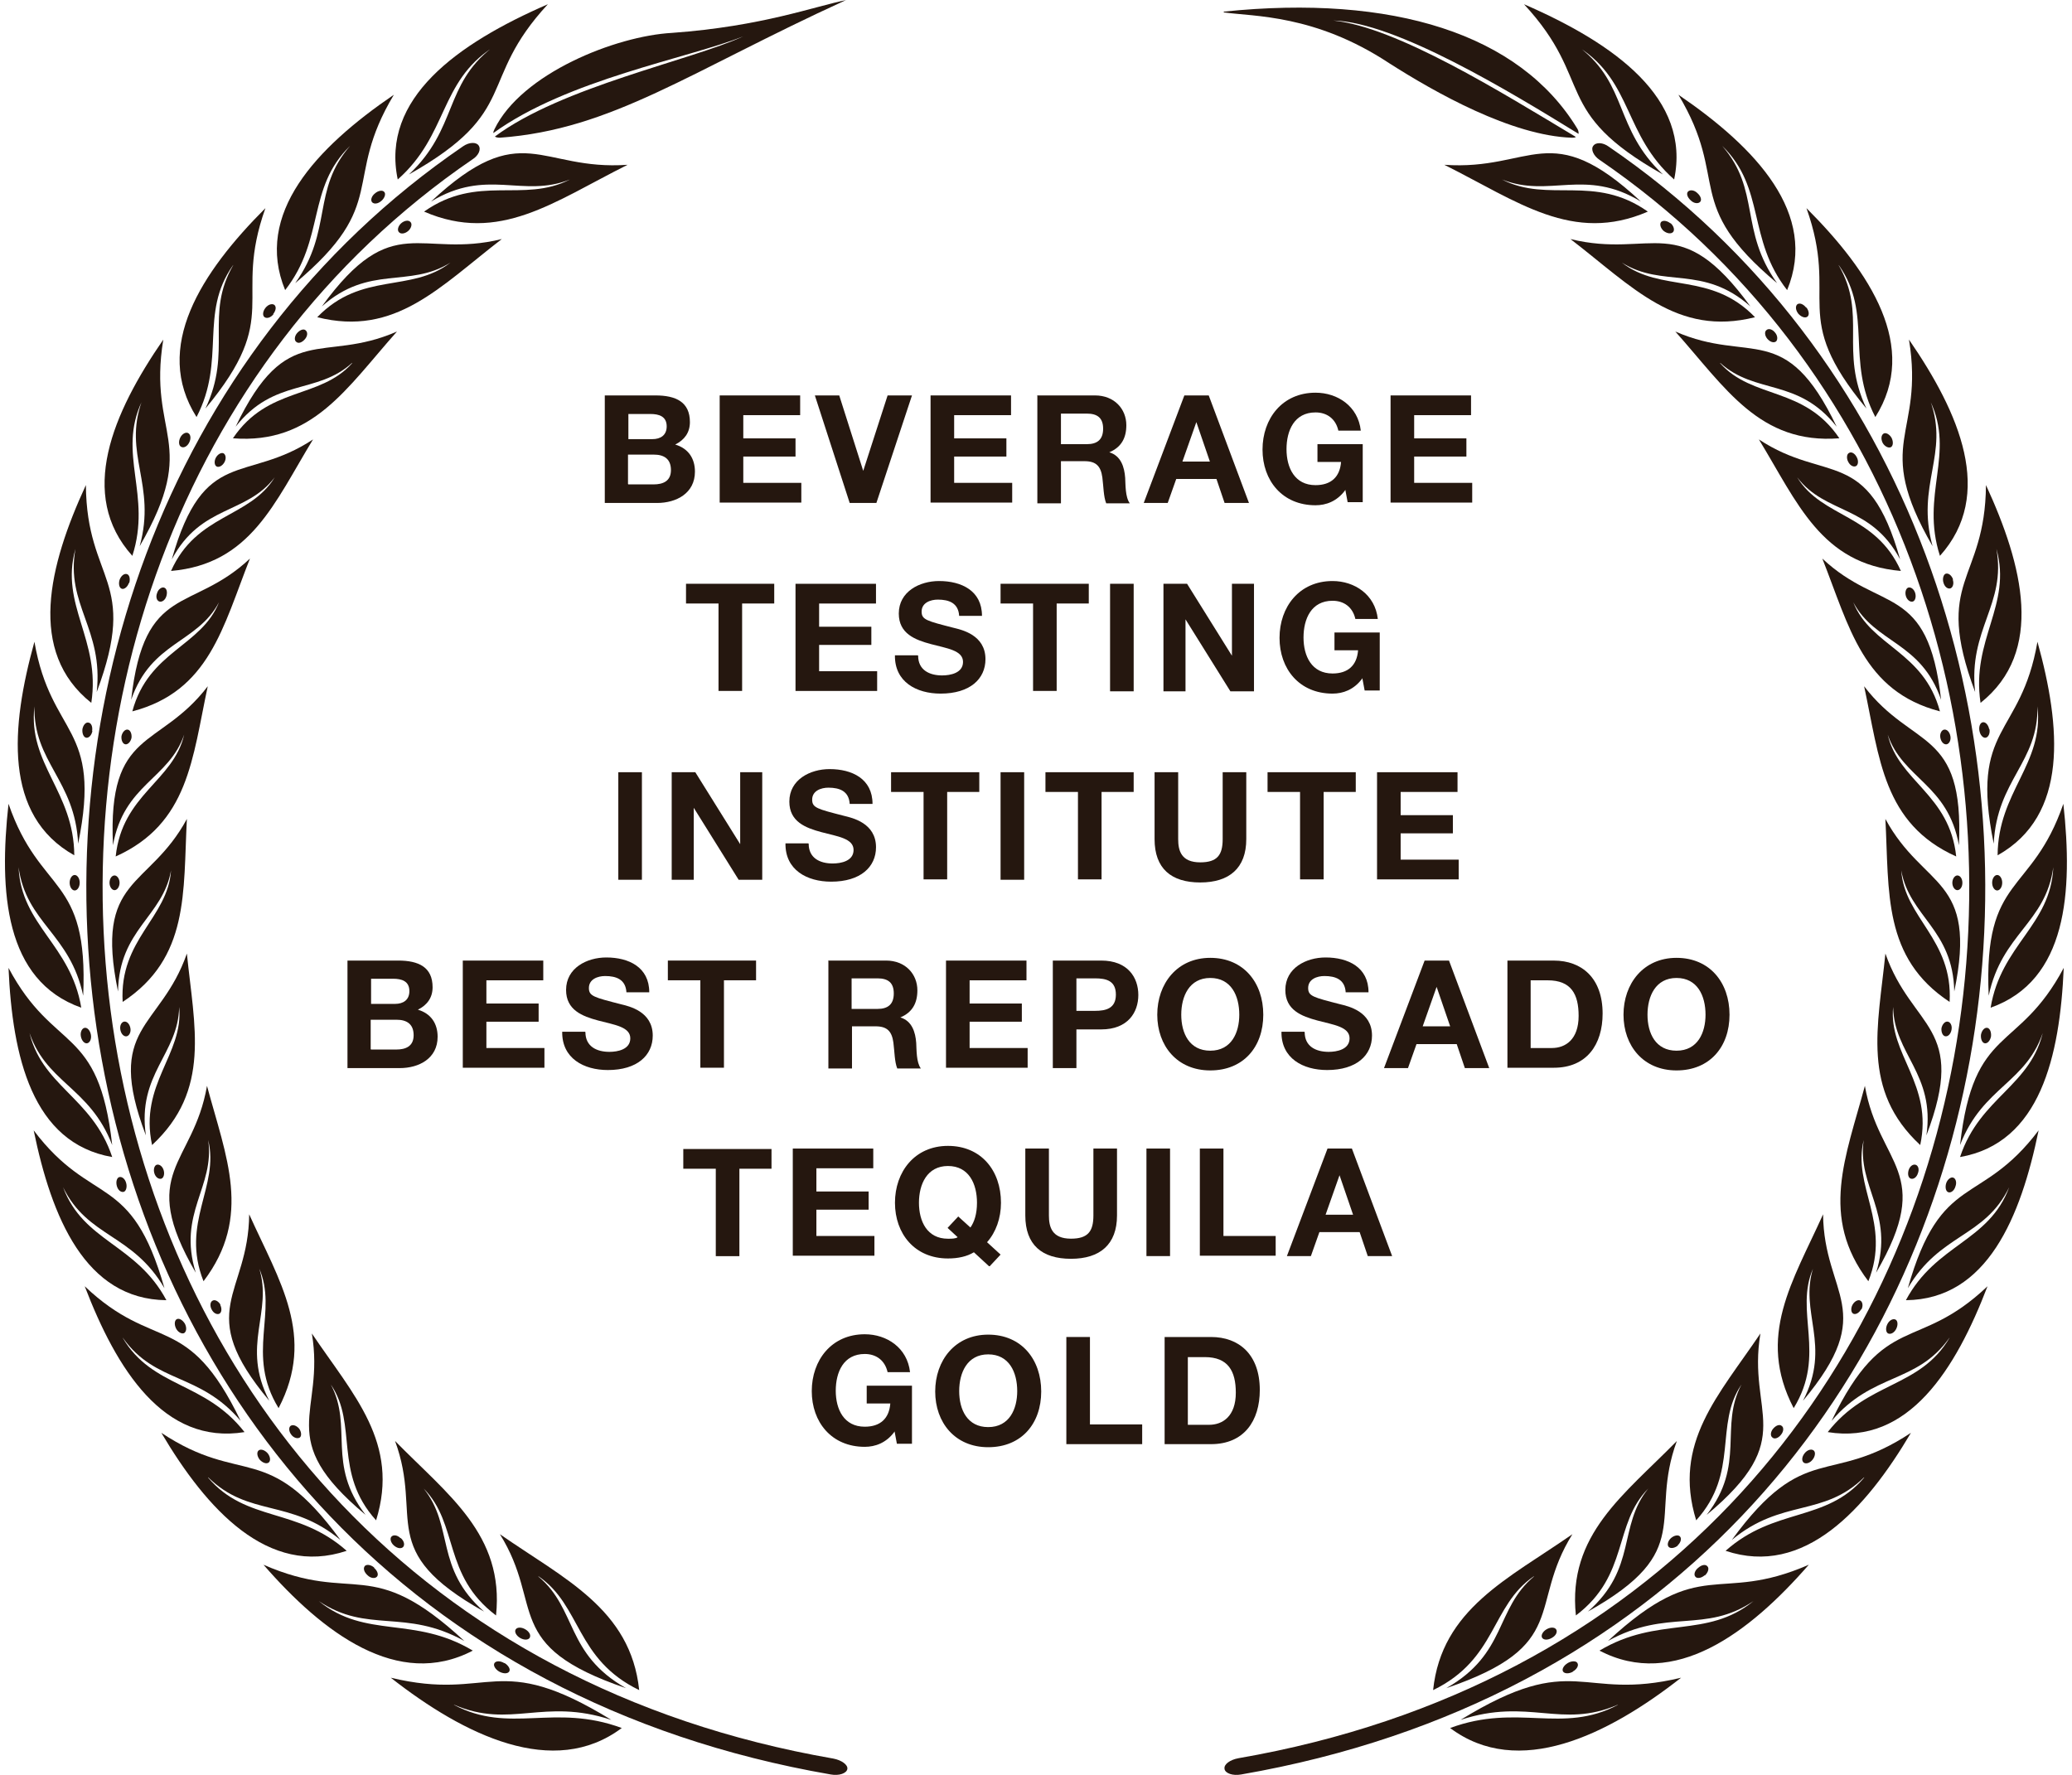 <svg xmlns="http://www.w3.org/2000/svg" fill="none" viewBox="0 0 370 317" height="317" width="370">
<path fill="#25170F" d="M151.31 315.952C151.172 316.712 149.86 317.195 148.34 316.919C-3.314 290.665 -25.215 99.837 82.704 26.118C83.809 25.358 85.053 25.358 85.467 25.98C85.951 26.671 85.467 27.776 84.362 28.467C-21.553 100.874 -0.066 288.246 148.823 314.086C150.274 314.363 151.449 315.192 151.31 315.952Z"></path>
<path fill="#25170F" d="M87.885 8.494C79.248 15.196 81.735 22.934 73.03 31.156C93.135 19.825 85.052 14.574 97.834 0.756C81.597 7.803 67.987 17.614 71.026 32.054C80.008 24.108 78.419 14.712 87.954 8.494H87.885Z"></path>
<path fill="#25170F" d="M62.526 26.042C55.617 33.987 59.486 41.103 52.715 50.569C69.78 36.267 61.006 32.467 70.333 16.922C56.446 26.387 45.322 38.202 50.919 51.812C58.104 42.623 54.719 33.642 62.526 26.042Z"></path>
<path fill="#25170F" d="M41.66 47.332C36.478 56.245 41.591 62.601 36.685 72.965C50.642 56.176 41.453 53.827 47.395 37.176C35.925 48.645 27.22 62.048 35.096 74.484C40.416 64.259 35.511 56.037 41.591 47.401L41.66 47.332Z"></path>
<path fill="#25170F" d="M25.359 71.571C21.905 81.105 27.985 86.563 24.945 97.549C35.792 78.756 26.327 77.996 29.159 60.654C20.108 73.781 13.821 88.359 23.632 99.276C27.156 88.359 20.868 81.105 25.359 71.64V71.571Z"></path>
<path fill="#25170F" d="M13.472 98.033C11.675 107.982 18.515 112.334 17.272 123.596C24.872 103.284 15.475 104.113 15.337 86.633C8.705 101.004 4.835 116.411 16.304 125.531C18.032 114.2 10.639 108.12 13.472 98.033Z"></path>
<path fill="#25170F" d="M6.147 126.088C5.94 136.175 13.402 139.284 13.954 150.684C18.307 129.404 9.118 131.823 6.147 114.619C1.933 129.819 0.551 145.641 13.264 152.757C13.194 141.357 4.973 136.521 6.147 126.157V126.088Z"></path>
<path fill="#25170F" d="M3.317 154.893C4.699 164.911 12.506 166.708 14.855 177.831C15.822 156.137 7.186 160.006 1.521 143.562C-0.206 159.246 0.83 175.137 14.51 179.973C12.644 168.711 3.801 165.326 3.317 154.893Z"></path>
<path fill="#25170F" d="M5.044 183.78C7.946 193.452 15.96 193.936 20.037 204.507C17.619 182.881 9.673 188.201 1.521 172.863C2.212 188.685 5.735 204.161 20.037 206.648C16.444 195.801 7.186 194.005 5.113 183.78H5.044Z"></path>
<path fill="#25170F" d="M11.265 212.041C15.687 221.092 23.632 220.263 29.366 230.074C23.425 209.139 16.446 215.703 6.014 201.885C9.192 217.361 15.203 232.077 29.712 232.215C24.323 222.128 14.927 221.852 11.265 212.041Z"></path>
<path fill="#25170F" d="M21.97 238.985C27.843 247.206 35.581 245.065 42.974 253.77C33.439 234.01 27.705 241.679 15.13 229.727C20.796 244.512 29.225 258.123 43.665 255.774C36.548 246.654 27.221 247.966 21.901 238.916L21.97 238.985Z"></path>
<path fill="#25170F" d="M37.172 263.85C44.496 271.035 51.819 267.581 60.801 275.042C47.674 257.079 43.39 265.577 28.812 255.904C36.896 269.584 47.881 281.675 61.907 276.977C53.132 269.17 44.012 271.933 37.172 263.919V263.85Z"></path>
<path fill="#25170F" d="M56.931 285.957C65.636 291.83 72.338 287.201 82.909 293.074C66.051 277.459 63.494 286.648 47.051 279.463C57.691 291.692 71.094 301.779 84.429 294.801C73.927 288.514 65.36 292.797 56.931 285.957Z"></path>
<path fill="#25170F" d="M81.113 304.477C91.201 308.83 97.004 303.164 109.164 307.171C88.575 294.528 87.884 303.993 69.782 299.641C82.91 309.935 98.869 317.742 111.029 308.622C98.869 304.131 91.062 309.797 81.044 304.477H81.113Z"></path>
<path fill="#25170F" d="M101.774 32.058C93.276 35.444 86.989 29.916 76.971 35.996C93.276 20.796 96.316 30.538 112.069 29.433C98.942 35.996 89.131 43.596 75.727 37.793C85.331 31.022 93.415 36.342 101.774 32.058Z"></path>
<path fill="#25170F" d="M80.418 46.912C73.025 51.541 65.978 47.188 57.48 54.719C70.192 37.239 74.96 46.29 89.607 42.697C78.552 51.195 70.607 60.177 56.651 56.654C64.596 48.432 73.371 52.37 80.418 46.912Z"></path>
<path fill="#25170F" d="M62.873 64.807C56.586 70.542 48.986 67.433 42.077 76.207C51.266 57 57.484 65.084 70.887 59.211C61.905 69.298 55.825 79.385 41.593 78.28C47.88 68.953 57.069 71.371 62.873 64.876V64.807Z"></path>
<path fill="#25170F" d="M49.057 85.253C43.945 91.955 35.93 90.09 30.679 99.9C36.414 79.588 43.876 86.428 55.897 78.482C48.988 89.813 44.774 100.729 30.541 101.973C35.101 91.748 44.566 92.577 49.057 85.253Z"></path>
<path fill="#25170F" d="M39.107 107.567C35.169 114.96 27.016 114.545 23.423 124.978C25.772 104.043 34.201 109.571 44.634 99.76C39.798 111.989 37.379 123.458 23.631 127.05C26.532 116.272 35.929 115.512 39.107 107.567Z"></path>
<path fill="#25170F" d="M32.886 131.203C30.192 139.148 22.108 140.046 20.173 150.963C19.206 129.959 28.395 133.966 37.1 122.566C34.337 135.417 33.715 147.093 20.657 152.966C21.832 141.843 30.951 139.563 32.886 131.203Z"></path>
<path fill="#25170F" d="M30.541 155.453C29.09 163.744 21.282 165.954 21.075 177.078C16.792 156.489 26.533 158.907 33.373 146.264C32.682 159.391 33.857 171.067 21.904 178.943C21.282 167.751 29.988 163.951 30.541 155.453Z"></path>
<path fill="#25170F" d="M31.991 179.841C31.853 188.27 24.46 191.794 26.05 202.779C18.588 183.157 28.606 183.917 33.373 170.307C34.686 183.365 37.726 194.696 27.155 204.506C24.806 193.59 32.82 188.339 31.991 179.841Z"></path>
<path fill="#25170F" d="M37.172 203.61C38.416 211.97 31.645 216.668 34.962 227.308C24.391 209.137 34.478 208.239 36.965 193.938C40.351 206.581 45.118 217.29 36.343 228.828C32.198 218.395 39.245 211.901 37.172 203.61Z"></path>
<path fill="#25170F" d="M46.225 226.344C48.851 234.359 42.909 240.231 48.091 250.18C34.48 233.944 44.36 231.388 44.498 216.879C49.887 228.832 56.451 238.642 49.749 251.493C43.807 241.821 49.749 234.29 46.225 226.413V226.344Z"></path>
<path fill="#25170F" d="M59.076 247.28C63.083 254.811 58.247 261.513 65.294 270.563C48.712 256.745 58.109 252.6 55.691 238.16C63.083 249.146 71.443 257.713 67.16 271.531C59.422 262.964 63.981 254.465 59.076 247.28Z"></path>
<path fill="#25170F" d="M75.657 265.857C81.115 272.628 77.592 280.09 86.436 287.828C66.952 276.912 75.657 271.247 70.545 257.359C79.941 266.963 90.097 274.079 88.577 288.519C79.043 281.334 81.945 272.214 75.657 265.857Z"></path>
<path fill="#25170F" d="M96.108 281.541C103.086 287.344 100.945 295.359 111.792 301.508C89.475 293.908 97.283 286.861 89.268 274.01C100.668 281.955 112.621 287.344 114.141 301.853C102.741 296.326 103.846 286.791 96.177 281.541H96.108Z"></path>
<path fill="#25170F" d="M68.124 35.863C67.502 36.416 66.811 36.484 66.466 36.139C66.121 35.794 66.328 35.034 66.95 34.55C67.572 33.997 68.331 33.928 68.608 34.274C68.953 34.619 68.677 35.379 68.124 35.863Z"></path>
<path fill="#25170F" d="M72.891 41.251C72.339 41.734 71.579 41.872 71.233 41.458C70.888 41.112 71.095 40.352 71.648 39.869C72.2 39.385 72.96 39.247 73.306 39.661C73.651 40.007 73.444 40.767 72.891 41.251Z"></path>
<path fill="#25170F" d="M48.845 56.104C48.361 56.726 47.671 56.934 47.256 56.657C46.842 56.381 46.911 55.621 47.394 54.999C47.878 54.377 48.569 54.17 48.983 54.446C49.398 54.792 49.26 55.483 48.776 56.104H48.845Z"></path>
<path fill="#25170F" d="M54.442 60.589C53.959 61.142 53.337 61.418 52.922 61.073C52.508 60.796 52.577 60.036 53.06 59.484C53.544 58.931 54.235 58.655 54.58 59C54.995 59.346 54.926 60.036 54.442 60.589Z"></path>
<path fill="#25170F" d="M33.787 79.035C33.441 79.726 32.82 80.071 32.336 79.795C31.922 79.588 31.852 78.828 32.198 78.137C32.543 77.446 33.234 77.1 33.649 77.377C34.063 77.653 34.132 78.344 33.787 79.035Z"></path>
<path fill="#25170F" d="M40.074 82.561C39.728 83.183 39.107 83.529 38.692 83.321C38.278 83.114 38.208 82.354 38.554 81.732C38.899 81.111 39.521 80.765 39.936 80.972C40.35 81.249 40.419 81.94 40.074 82.561Z"></path>
<path fill="#25170F" d="M23.008 104.121C22.801 104.812 22.179 105.296 21.764 105.158C21.28 105.019 21.142 104.259 21.35 103.569C21.626 102.809 22.179 102.394 22.662 102.532C23.146 102.67 23.284 103.43 23.077 104.121H23.008Z"></path>
<path fill="#25170F" d="M29.713 106.466C29.506 107.157 28.953 107.572 28.469 107.434C27.985 107.295 27.778 106.605 28.055 105.914C28.262 105.223 28.884 104.808 29.298 104.946C29.782 105.085 29.92 105.775 29.713 106.466Z"></path>
<path fill="#25170F" d="M16.512 130.515C16.374 131.275 15.89 131.828 15.406 131.759C14.923 131.69 14.646 130.999 14.716 130.239C14.854 129.479 15.337 128.926 15.821 129.064C16.305 129.133 16.581 129.824 16.443 130.584L16.512 130.515Z"></path>
<path fill="#25170F" d="M23.488 131.758C23.35 132.448 22.867 133.001 22.383 132.932C21.899 132.863 21.623 132.172 21.692 131.481C21.83 130.79 22.314 130.238 22.798 130.307C23.281 130.376 23.558 131.067 23.488 131.758Z"></path>
<path fill="#25170F" d="M14.235 157.655C14.235 158.415 13.82 159.037 13.337 159.037C12.853 159.037 12.438 158.415 12.438 157.655C12.438 156.895 12.853 156.273 13.337 156.273C13.82 156.273 14.235 156.895 14.235 157.655Z"></path>
<path fill="#25170F" d="M21.353 157.67C21.353 158.361 20.938 158.983 20.454 158.983C19.971 158.983 19.556 158.361 19.556 157.67C19.556 156.91 19.971 156.357 20.454 156.357C20.938 156.357 21.353 156.979 21.353 157.67Z"></path>
<path fill="#25170F" d="M16.235 184.812C16.373 185.572 16.028 186.263 15.544 186.332C15.061 186.401 14.577 185.848 14.439 185.088C14.301 184.328 14.646 183.637 15.13 183.568C15.613 183.499 16.097 184.052 16.235 184.812Z"></path>
<path fill="#25170F" d="M23.286 183.634C23.424 184.325 23.079 185.016 22.595 185.085C22.111 185.154 21.628 184.671 21.49 183.911C21.352 183.151 21.697 182.529 22.18 182.46C22.664 182.391 23.148 182.874 23.286 183.634Z"></path>
<path fill="#25170F" d="M22.523 211.272C22.73 211.963 22.523 212.723 22.109 212.861C21.625 212.999 21.072 212.584 20.865 211.824C20.658 211.064 20.865 210.373 21.28 210.235C21.763 210.097 22.316 210.512 22.523 211.272Z"></path>
<path fill="#25170F" d="M29.223 208.994C29.43 209.685 29.223 210.376 28.808 210.514C28.325 210.652 27.772 210.237 27.565 209.546C27.358 208.856 27.565 208.165 27.98 208.026C28.463 207.888 29.016 208.303 29.223 208.994Z"></path>
<path fill="#25170F" d="M33.025 236.43C33.37 237.121 33.301 237.812 32.887 238.088C32.472 238.295 31.781 237.95 31.436 237.259C31.09 236.568 31.159 235.808 31.574 235.601C31.988 235.393 32.61 235.739 33.025 236.43Z"></path>
<path fill="#25170F" d="M39.314 233.039C39.659 233.661 39.59 234.421 39.175 234.628C38.761 234.835 38.139 234.559 37.794 233.868C37.448 233.246 37.517 232.486 38.001 232.279C38.416 232.072 39.037 232.417 39.383 233.039H39.314Z"></path>
<path fill="#25170F" d="M47.813 259.573C48.297 260.195 48.366 260.955 47.952 261.231C47.537 261.508 46.846 261.231 46.362 260.679C45.879 260.057 45.81 259.297 46.224 259.021C46.639 258.744 47.33 259.021 47.813 259.573Z"></path>
<path fill="#25170F" d="M53.409 255.145C53.824 255.697 53.893 256.457 53.548 256.734C53.133 257.01 52.442 256.803 52.028 256.25C51.544 255.628 51.544 254.937 51.889 254.661C52.304 254.385 52.926 254.592 53.409 255.145Z"></path>
<path fill="#25170F" d="M66.81 280.03C67.432 280.582 67.639 281.273 67.293 281.619C66.948 281.964 66.188 281.895 65.635 281.342C65.013 280.79 64.806 280.099 65.152 279.684C65.497 279.339 66.257 279.477 66.81 279.96V280.03Z"></path>
<path fill="#25170F" d="M71.575 274.704C72.128 275.188 72.335 275.879 71.99 276.293C71.644 276.639 70.953 276.57 70.332 276.017C69.779 275.533 69.572 274.773 69.917 274.428C70.262 274.083 70.953 274.152 71.506 274.704H71.575Z"></path>
<path fill="#25170F" d="M90.098 297.022C90.788 297.436 91.203 298.127 90.927 298.542C90.65 298.956 89.89 298.956 89.13 298.542C88.439 298.127 88.025 297.436 88.301 297.022C88.578 296.607 89.338 296.607 90.028 297.022H90.098Z"></path>
<path fill="#25170F" d="M93.821 291.004C94.512 291.419 94.857 292.041 94.581 292.524C94.305 292.939 93.544 292.939 92.854 292.524C92.163 292.11 91.817 291.419 92.094 291.004C92.37 290.59 93.13 290.59 93.821 291.004Z"></path>
<path fill="#25170F" d="M151.173 0C145.507 1.105 136.18 4.698 120.013 5.873C109.926 6.425 93.137 13.127 88.301 23.076C88.162 23.352 88.093 23.56 88.093 23.767C101.359 14.164 122.846 10.433 132.726 6.494C123.468 10.778 100.322 15.476 88.37 24.389C88.577 24.527 88.853 24.596 89.268 24.596C109.304 23.145 123.122 12.782 151.104 0H151.173Z"></path>
<path fill="#25170F" d="M218.667 315.884C218.529 315.124 219.635 314.295 221.155 314.018C370.044 288.248 391.531 100.944 285.616 28.537C284.58 27.846 284.027 26.672 284.51 26.05C284.994 25.359 286.238 25.428 287.274 26.188C395.124 99.907 373.222 290.666 221.638 316.92C220.118 317.196 218.806 316.713 218.667 315.953V315.884Z"></path>
<path fill="#25170F" d="M268.211 32.058C276.709 35.444 282.997 29.916 293.015 35.996C276.71 20.796 273.67 30.538 257.917 29.433C271.044 35.996 280.855 43.596 294.258 37.793C284.655 31.022 276.571 36.342 268.211 32.058Z"></path>
<path fill="#25170F" d="M289.629 46.912C297.022 51.541 304.069 47.188 312.567 54.719C299.855 37.239 295.088 46.29 280.44 42.697C291.495 51.195 299.44 60.177 313.397 56.654C305.451 48.432 296.677 52.37 289.629 46.912Z"></path>
<path fill="#25170F" d="M307.178 64.807C313.466 70.542 321.066 67.433 327.975 76.207C318.786 57 312.568 65.084 299.164 59.211C308.146 69.298 314.226 79.385 328.458 78.28C322.171 68.953 312.982 71.371 307.178 64.876V64.807Z"></path>
<path fill="#25170F" d="M320.928 85.253C326.041 91.955 334.055 90.09 339.306 99.9C333.572 79.588 326.11 86.428 314.088 78.482C320.997 89.813 325.212 100.729 339.444 101.973C334.884 91.748 325.419 92.577 320.928 85.253Z"></path>
<path fill="#25170F" d="M330.942 107.567C334.88 114.96 343.033 114.545 346.625 124.978C344.276 104.043 335.847 109.571 325.415 99.76C330.251 111.989 332.669 123.458 346.418 127.05C343.516 116.272 334.12 115.512 330.942 107.567Z"></path>
<path fill="#25170F" d="M337.093 131.203C339.788 139.148 347.871 140.046 349.806 150.963C350.773 129.959 341.584 133.966 332.879 122.566C335.642 135.417 336.264 147.093 349.322 152.966C348.148 141.843 339.028 139.563 337.093 131.203Z"></path>
<path fill="#25170F" d="M339.509 155.453C340.96 163.744 348.767 165.954 348.975 177.078C353.258 156.489 343.516 158.907 336.677 146.264C337.367 159.391 336.193 171.067 348.146 178.943C348.767 167.751 340.062 163.951 339.509 155.453Z"></path>
<path fill="#25170F" d="M338.061 179.841C338.199 188.27 345.591 191.794 344.002 202.779C351.464 183.157 341.446 183.917 336.679 170.307C335.366 183.365 332.326 194.696 342.897 204.506C345.246 193.59 337.232 188.339 338.061 179.841Z"></path>
<path fill="#25170F" d="M332.807 203.61C331.564 211.97 338.334 216.668 335.018 227.308C345.589 209.137 335.502 208.239 333.014 193.938C329.629 206.581 324.862 217.29 333.636 228.828C337.782 218.395 330.734 211.901 332.807 203.61Z"></path>
<path fill="#25170F" d="M323.824 226.344C321.199 234.359 327.14 240.231 321.959 250.18C335.569 233.944 325.689 231.388 325.551 216.879C320.162 228.832 313.599 238.642 320.3 251.493C326.242 241.821 320.3 234.29 323.824 226.413V226.344Z"></path>
<path fill="#25170F" d="M310.975 247.28C306.968 254.811 311.804 261.513 304.757 270.563C321.338 256.745 311.942 252.6 314.36 238.16C306.968 249.146 298.608 257.713 302.891 271.531C310.629 262.964 306.07 254.465 310.975 247.28Z"></path>
<path fill="#25170F" d="M294.329 265.857C288.871 272.628 292.394 280.09 283.551 287.828C303.034 276.912 294.329 271.247 299.441 257.359C290.045 266.963 279.889 274.079 281.409 288.519C290.943 281.334 288.042 272.214 294.329 265.857Z"></path>
<path fill="#25170F" d="M273.946 281.541C266.968 287.344 269.109 295.359 258.262 301.508C280.578 293.908 272.771 286.861 280.786 274.01C269.386 281.955 257.433 287.344 255.913 301.853C267.313 296.326 266.208 286.791 273.877 281.541H273.946Z"></path>
<path fill="#25170F" d="M282.095 8.494C290.731 15.196 288.244 22.934 296.949 31.156C276.844 19.825 284.927 14.574 272.146 0.756C288.382 7.803 301.993 17.614 298.953 32.054C289.971 24.108 291.56 14.712 282.026 8.494H282.095Z"></path>
<path fill="#25170F" d="M307.523 26.042C314.432 33.987 310.563 41.103 317.334 50.569C300.269 36.267 309.043 32.467 299.716 16.922C313.603 26.387 324.727 38.202 319.131 51.812C311.945 42.623 315.331 33.642 307.523 26.042Z"></path>
<path fill="#25170F" d="M328.316 47.332C333.498 56.245 328.385 62.601 333.291 72.965C319.335 56.176 328.524 53.827 322.582 37.176C334.051 48.645 342.756 62.048 334.88 74.484C329.56 64.259 334.465 56.037 328.385 47.401L328.316 47.332Z"></path>
<path fill="#25170F" d="M344.689 71.571C348.144 81.105 342.064 86.563 345.104 97.549C334.257 78.756 343.722 77.996 340.889 60.654C349.94 73.781 356.228 88.359 346.417 99.276C342.893 88.359 349.18 81.105 344.689 71.64V71.571Z"></path>
<path fill="#25170F" d="M356.502 98.033C358.298 107.982 351.458 112.334 352.702 123.596C345.102 103.284 354.498 104.113 354.637 86.633C361.269 101.004 365.138 116.411 353.669 125.531C351.942 114.2 359.335 108.12 356.502 98.033Z"></path>
<path fill="#25170F" d="M363.831 126.088C364.039 136.175 356.577 139.284 356.024 150.684C351.671 129.404 360.86 131.823 363.831 114.619C368.046 129.819 369.428 145.641 356.715 152.757C356.784 141.357 365.006 136.521 363.831 126.157V126.088Z"></path>
<path fill="#25170F" d="M366.662 154.893C365.28 164.911 357.473 166.708 355.124 177.831C354.157 156.137 362.793 160.006 368.458 143.562C370.185 159.246 369.149 175.137 355.469 179.973C357.335 168.711 366.178 165.326 366.662 154.893Z"></path>
<path fill="#25170F" d="M365.002 183.78C362.1 193.452 354.086 193.936 350.009 204.507C352.427 182.881 360.373 188.201 368.525 172.863C367.835 188.685 364.311 204.161 350.009 206.648C353.602 195.801 362.86 194.005 364.933 183.78H365.002Z"></path>
<path fill="#25170F" d="M358.788 212.041C354.366 221.092 346.421 220.263 340.686 230.074C346.628 209.139 353.606 215.703 364.039 201.885C360.86 217.361 354.85 232.077 340.341 232.215C345.73 222.128 355.126 221.852 358.788 212.041Z"></path>
<path fill="#25170F" d="M348.074 238.985C342.202 247.206 334.463 245.065 327.071 253.77C336.605 234.01 342.34 241.679 354.914 229.727C349.249 244.512 340.82 258.123 326.38 255.774C333.496 246.654 342.823 247.966 348.143 238.916L348.074 238.985Z"></path>
<path fill="#25170F" d="M332.877 263.85C325.554 271.035 318.23 267.581 309.248 275.042C322.376 257.079 326.659 265.577 341.237 255.904C333.154 269.584 322.168 281.675 308.143 276.977C316.918 269.17 326.037 271.933 332.877 263.919V263.85Z"></path>
<path fill="#25170F" d="M313.121 285.957C304.416 291.83 297.714 287.201 287.143 293.074C304.001 277.459 306.558 286.648 323.001 279.463C312.361 291.692 298.958 301.779 285.623 294.801C296.125 288.514 304.692 292.797 313.121 285.957Z"></path>
<path fill="#25170F" d="M288.867 304.477C278.78 308.83 272.976 303.164 260.816 307.171C281.405 294.528 282.096 303.993 300.198 299.641C287.07 309.935 271.111 317.742 258.951 308.622C271.111 304.131 278.918 309.797 288.936 304.477H288.867Z"></path>
<path fill="#25170F" d="M298.334 39.868C298.887 40.352 299.094 41.112 298.749 41.458C298.403 41.803 297.712 41.734 297.09 41.25C296.538 40.767 296.33 40.076 296.607 39.661C296.952 39.316 297.643 39.385 298.265 39.868H298.334Z"></path>
<path fill="#25170F" d="M303.099 34.482C303.721 35.034 303.929 35.725 303.583 36.071C303.238 36.416 302.478 36.347 301.925 35.794C301.303 35.242 301.096 34.551 301.441 34.205C301.787 33.86 302.547 33.929 303.099 34.482Z"></path>
<path fill="#25170F" d="M316.986 59.415C317.47 59.968 317.47 60.728 317.124 61.004C316.71 61.281 316.088 61.074 315.604 60.521C315.121 59.968 315.052 59.208 315.466 58.932C315.881 58.586 316.572 58.863 316.986 59.415Z"></path>
<path fill="#25170F" d="M322.58 54.924C323.064 55.546 323.133 56.306 322.719 56.582C322.304 56.858 321.613 56.582 321.129 56.029C320.646 55.407 320.577 54.717 320.922 54.371C321.337 54.026 322.028 54.302 322.511 54.924H322.58Z"></path>
<path fill="#25170F" d="M331.562 81.658C331.908 82.28 331.839 83.04 331.424 83.247C331.01 83.454 330.388 83.178 330.042 82.487C329.697 81.865 329.766 81.105 330.18 80.898C330.595 80.622 331.217 80.967 331.562 81.658Z"></path>
<path fill="#25170F" d="M337.786 78.21C338.132 78.901 338.063 79.661 337.648 79.869C337.234 80.076 336.543 79.731 336.197 79.109C335.852 78.418 335.921 77.727 336.335 77.451C336.75 77.174 337.441 77.589 337.786 78.21Z"></path>
<path fill="#25170F" d="M341.999 105.914C342.206 106.605 341.999 107.295 341.584 107.434C341.1 107.572 340.548 107.157 340.34 106.466C340.133 105.775 340.34 105.085 340.755 104.946C341.239 104.808 341.791 105.223 341.999 105.914Z"></path>
<path fill="#25170F" d="M348.7 103.498C348.977 104.258 348.7 104.949 348.286 105.087C347.802 105.225 347.249 104.811 347.042 104.051C346.835 103.36 347.042 102.6 347.457 102.462C347.94 102.324 348.493 102.738 348.769 103.498H348.7Z"></path>
<path fill="#25170F" d="M348.286 131.482C348.425 132.173 348.079 132.864 347.595 132.933C347.112 133.002 346.628 132.518 346.49 131.758C346.352 131.067 346.697 130.376 347.181 130.307C347.665 130.238 348.148 130.722 348.286 131.482Z"></path>
<path fill="#25170F" d="M355.263 130.238C355.401 130.998 355.055 131.689 354.572 131.758C354.088 131.827 353.604 131.274 353.466 130.514C353.328 129.754 353.604 129.063 354.088 128.994C354.572 128.925 355.055 129.478 355.193 130.169L355.263 130.238Z"></path>
<path fill="#25170F" d="M350.428 157.67C350.428 158.43 350.013 158.983 349.53 158.983C349.046 158.983 348.632 158.361 348.632 157.67C348.632 156.979 349.046 156.357 349.53 156.357C350.013 156.357 350.428 156.91 350.428 157.67Z"></path>
<path fill="#25170F" d="M357.539 157.655C357.539 158.415 357.124 159.037 356.641 159.037C356.157 159.037 355.742 158.415 355.742 157.655C355.742 156.895 356.157 156.273 356.641 156.273C357.124 156.273 357.539 156.895 357.539 157.655Z"></path>
<path fill="#25170F" d="M348.489 183.91C348.351 184.67 347.867 185.153 347.383 185.084C346.9 185.015 346.623 184.324 346.692 183.634C346.831 182.943 347.314 182.39 347.798 182.459C348.281 182.528 348.627 183.15 348.489 183.91Z"></path>
<path fill="#25170F" d="M355.54 185.088C355.402 185.848 354.918 186.401 354.434 186.332C353.951 186.263 353.674 185.572 353.743 184.812C353.882 184.052 354.365 183.499 354.849 183.568C355.333 183.637 355.609 184.328 355.54 185.088Z"></path>
<path fill="#25170F" d="M342.483 209.546C342.276 210.237 341.723 210.652 341.239 210.514C340.756 210.376 340.618 209.685 340.825 208.994C341.032 208.303 341.585 207.888 342.069 208.026C342.552 208.165 342.759 208.856 342.483 209.546Z"></path>
<path fill="#25170F" d="M349.183 211.906C348.976 212.666 348.354 213.08 347.939 212.942C347.456 212.804 347.317 212.044 347.525 211.353C347.732 210.662 348.354 210.178 348.768 210.317C349.252 210.455 349.459 211.215 349.183 211.906Z"></path>
<path fill="#25170F" d="M332.326 233.868C331.981 234.49 331.359 234.835 330.944 234.628C330.53 234.421 330.461 233.661 330.806 233.039C331.152 232.417 331.773 232.072 332.188 232.279C332.603 232.486 332.741 233.246 332.395 233.868H332.326Z"></path>
<path fill="#25170F" d="M338.615 237.329C338.27 238.02 337.648 238.366 337.165 238.158C336.75 237.951 336.681 237.191 337.026 236.5C337.372 235.809 337.994 235.464 338.477 235.671C338.892 235.878 338.961 236.638 338.615 237.329Z"></path>
<path fill="#25170F" d="M318.025 256.255C317.542 256.877 316.851 257.084 316.505 256.739C316.091 256.462 316.16 255.702 316.644 255.15C317.127 254.597 317.749 254.321 318.164 254.666C318.578 254.942 318.509 255.702 318.025 256.255Z"></path>
<path fill="#25170F" d="M323.688 260.681C323.205 261.302 322.514 261.51 322.099 261.233C321.685 260.888 321.754 260.197 322.237 259.575C322.721 258.953 323.412 258.746 323.826 259.022C324.241 259.299 324.172 260.059 323.688 260.681Z"></path>
<path fill="#25170F" d="M299.646 276.008C299.093 276.491 298.333 276.629 297.988 276.284C297.643 275.938 297.85 275.178 298.403 274.695C298.955 274.211 299.715 274.073 299.992 274.418C300.337 274.764 300.13 275.524 299.577 276.008H299.646Z"></path>
<path fill="#25170F" d="M304.416 281.336C303.794 281.889 303.034 281.958 302.757 281.612C302.412 281.267 302.619 280.507 303.241 280.023C303.863 279.471 304.554 279.332 304.899 279.747C305.245 280.092 305.037 280.852 304.416 281.405V281.336Z"></path>
<path fill="#25170F" d="M277.12 292.524C276.429 292.939 275.669 292.939 275.393 292.524C275.117 292.11 275.462 291.419 276.153 291.004C276.844 290.59 277.604 290.59 277.88 291.004C278.157 291.419 277.88 292.11 277.12 292.524Z"></path>
<path fill="#25170F" d="M280.919 298.542C280.228 298.956 279.399 298.956 279.122 298.542C278.846 298.127 279.26 297.436 279.951 297.022C280.642 296.607 281.471 296.607 281.679 297.022C281.955 297.436 281.609 298.127 280.849 298.542H280.919Z"></path>
<path fill="#25170F" d="M218.535 2.214C223.924 2.974 234.84 2.56 248.036 11.265C256.258 16.516 269.938 24.254 280.716 24.599C280.992 24.599 281.199 24.599 281.407 24.461C267.934 16.378 249.418 4.84 238.087 3.665C249.211 3.941 269.661 16.378 281.89 23.908C281.89 23.632 281.89 23.356 281.683 23.01C271.389 6.014 248.658 -1.033 218.535 2.076V2.214Z"></path>
<path fill="#25170F" d="M107.998 70.623H117.048C120.71 70.623 123.198 71.798 123.198 75.39C123.198 77.256 122.23 78.568 120.572 79.397C122.921 80.088 124.096 81.885 124.096 84.234C124.096 88.103 120.779 89.83 117.325 89.83H107.998V70.623ZM112.212 78.43H116.496C117.947 78.43 119.052 77.739 119.052 76.15C119.052 74.354 117.67 73.939 116.15 73.939H112.212V78.43ZM112.212 86.514H116.703C118.361 86.514 119.812 85.961 119.812 83.957C119.812 81.954 118.568 81.194 116.772 81.194H112.143V86.445L112.212 86.514Z"></path>
<path fill="#25170F" d="M128.515 70.624H142.886V74.147H132.73V78.293H142.057V81.54H132.73V86.238H143.093V89.762H128.515V70.555V70.624Z"></path>
<path fill="#25170F" d="M156.497 89.83H151.73L145.512 70.623H149.865L154.148 84.096L158.501 70.623H162.854L156.497 89.83Z"></path>
<path fill="#25170F" d="M166.171 70.624H180.542V74.147H170.385V78.293H179.713V81.54H170.385V86.238H180.749V89.762H166.171V70.555V70.624Z"></path>
<path fill="#25170F" d="M185.172 70.623H195.535C198.99 70.623 201.131 73.041 201.131 75.943C201.131 78.223 200.233 79.881 198.091 80.779C200.164 81.401 200.786 83.405 200.924 85.339C200.993 86.514 200.924 88.794 201.753 89.899H197.539C197.055 88.725 197.055 86.859 196.848 85.27C196.571 83.267 195.742 82.368 193.67 82.368H189.455V89.899H185.241V70.692L185.172 70.623ZM189.455 79.328H194.084C195.95 79.328 196.986 78.499 196.986 76.565C196.986 74.63 195.95 73.87 194.084 73.87H189.455V79.259V79.328Z"></path>
<path fill="#25170F" d="M211.492 70.623H215.845L223.03 89.83H218.677L217.226 85.546H210.041L208.521 89.83H204.237L211.492 70.623ZM211.077 82.438H216.052L213.634 75.39L211.146 82.438H211.077Z"></path>
<path fill="#25170F" d="M240.166 87.615C238.715 89.549 236.781 90.24 234.915 90.24C228.974 90.24 225.45 85.818 225.45 80.291C225.45 74.764 228.974 70.135 234.915 70.135C238.854 70.135 242.515 72.553 242.999 76.906H238.992C238.508 74.764 236.919 73.658 234.915 73.658C231.115 73.658 229.734 76.906 229.734 80.222C229.734 83.538 231.185 86.647 234.915 86.647C237.679 86.647 239.268 85.196 239.475 82.502H235.261V79.324H243.344V89.687H240.65L240.235 87.476L240.166 87.615Z"></path>
<path fill="#25170F" d="M248.316 70.624H262.686V74.147H252.53V78.293H261.857V81.54H252.53V86.238H262.894V89.762H248.316V70.555V70.624Z"></path>
<path fill="#25170F" d="M128.238 107.785H122.503V104.262H138.256V107.785H132.521V123.4H128.307V107.785H128.238Z"></path>
<path fill="#25170F" d="M142.056 104.266H156.427V107.79H146.271V111.935H155.598V115.183H146.271V119.881H156.634V123.404H142.056V104.197V104.266Z"></path>
<path fill="#25170F" d="M163.954 117.108C163.954 119.664 165.958 120.631 168.238 120.631C169.689 120.631 171.968 120.217 171.968 118.213C171.968 116.141 169.067 115.795 166.234 115.035C163.401 114.275 160.499 113.17 160.499 109.577C160.499 105.639 164.23 103.773 167.685 103.773C171.692 103.773 175.354 105.501 175.354 109.992H171.278C171.139 107.712 169.481 107.09 167.478 107.09C166.165 107.09 164.576 107.642 164.576 109.232C164.576 110.682 165.474 110.89 170.31 112.133C171.692 112.479 175.976 113.377 175.976 117.73C175.976 121.253 173.212 123.879 167.961 123.879C163.678 123.879 159.74 121.806 159.809 117.039H163.885L163.954 117.108Z"></path>
<path fill="#25170F" d="M184.407 107.785H178.673V104.262H194.425V107.785H188.691V123.4H184.476V107.785H184.407Z"></path>
<path fill="#25170F" d="M198.227 104.262H202.442V123.469H198.227V104.262Z"></path>
<path fill="#25170F" d="M207.76 104.262H211.975L219.989 117.113V104.262H223.927V123.469H219.713L211.698 110.618V123.469H207.76V104.262Z"></path>
<path fill="#25170F" d="M243.204 121.253C241.753 123.188 239.819 123.879 237.953 123.879C232.011 123.879 228.488 119.457 228.488 113.93C228.488 108.402 232.011 103.773 237.953 103.773C241.891 103.773 245.553 106.192 246.037 110.544H242.029C241.546 108.402 239.957 107.297 237.953 107.297C234.153 107.297 232.771 110.544 232.771 113.861C232.771 117.177 234.222 120.286 237.953 120.286C240.717 120.286 242.306 118.835 242.513 116.141H238.299V112.962H246.382V123.326H243.688L243.273 121.115L243.204 121.253Z"></path>
<path fill="#25170F" d="M110.413 137.918H114.627V157.125H110.413V137.918Z"></path>
<path fill="#25170F" d="M119.947 137.918H124.162L132.176 150.769V137.918H136.114V157.125H131.9L123.885 144.274V157.125H119.947V137.918Z"></path>
<path fill="#25170F" d="M144.408 150.696C144.408 153.252 146.412 154.219 148.692 154.219C150.143 154.219 152.423 153.805 152.423 151.801C152.423 149.728 149.521 149.383 146.688 148.623C143.856 147.863 140.954 146.758 140.954 143.165C140.954 139.227 144.685 137.361 148.139 137.361C152.147 137.361 155.808 139.089 155.808 143.579H151.732C151.594 141.299 149.936 140.678 147.932 140.678C146.619 140.678 145.03 141.23 145.03 142.819C145.03 144.27 145.928 144.478 150.765 145.721C152.147 146.067 156.43 146.965 156.43 151.318C156.43 154.841 153.667 157.467 148.416 157.467C144.132 157.467 140.194 155.394 140.263 150.627H144.339L144.408 150.696Z"></path>
<path fill="#25170F" d="M164.854 141.442H159.12V137.918H174.872V141.442H169.138V157.056H164.923V141.442H164.854Z"></path>
<path fill="#25170F" d="M178.673 137.918H182.887V157.125H178.673V137.918Z"></path>
<path fill="#25170F" d="M192.423 141.442H186.688V137.918H202.441V141.442H196.707V157.056H192.492V141.442H192.423Z"></path>
<path fill="#25170F" d="M222.549 149.871C222.549 155.052 219.509 157.609 214.327 157.609C209.145 157.609 206.174 155.121 206.174 149.871V137.918H210.389V149.871C210.389 151.943 210.942 154.016 214.327 154.016C217.367 154.016 218.334 152.703 218.334 149.871V137.918H222.549V149.871Z"></path>
<path fill="#25170F" d="M232.082 141.442H226.348V137.918H242.1V141.442H236.366V157.056H232.152V141.442H232.082Z"></path>
<path fill="#25170F" d="M245.901 137.919H260.272V141.442H250.115V145.588H259.442V148.835H250.115V153.533H260.479V157.057H245.901V137.85V137.919Z"></path>
<path fill="#25170F" d="M62.049 171.557H71.1C74.762 171.557 77.249 172.731 77.249 176.324C77.249 178.189 76.282 179.502 74.624 180.331C76.973 181.022 78.147 182.818 78.147 185.167C78.147 189.036 74.831 190.764 71.376 190.764H62.049V171.557ZM66.264 179.295H70.547C71.998 179.295 73.104 178.604 73.104 177.015C73.104 175.218 71.722 174.804 70.202 174.804H66.264V179.295ZM66.264 187.447H70.755C72.413 187.447 73.864 186.895 73.864 184.891C73.864 182.887 72.62 182.127 70.824 182.127H66.195V187.378L66.264 187.447Z"></path>
<path fill="#25170F" d="M82.641 171.561H97.012V175.085H86.856V179.23H96.183V182.478H86.856V187.176H97.219V190.699H82.641V171.492V171.561Z"></path>
<path fill="#25170F" d="M104.539 184.338C104.539 186.895 106.543 187.862 108.823 187.862C110.274 187.862 112.553 187.447 112.553 185.444C112.553 183.371 109.652 183.026 106.819 182.266C103.986 181.506 101.085 180.4 101.085 176.807C101.085 172.869 104.815 171.004 108.27 171.004C112.277 171.004 115.939 172.731 115.939 177.222H111.863C111.724 174.942 110.066 174.32 108.063 174.32C106.75 174.32 105.161 174.873 105.161 176.462C105.161 177.913 106.059 178.12 110.895 179.364C112.277 179.709 116.561 180.607 116.561 184.96C116.561 188.484 113.797 191.109 108.546 191.109C104.263 191.109 100.325 189.036 100.394 184.269H104.47L104.539 184.338Z"></path>
<path fill="#25170F" d="M124.994 175.08H119.259V171.557H135.012V175.08H129.277V190.695H125.063V175.08H124.994Z"></path>
<path fill="#25170F" d="M147.858 171.557H158.222C161.676 171.557 163.818 173.975 163.818 176.877C163.818 179.157 162.92 180.815 160.778 181.713C162.851 182.335 163.473 184.338 163.611 186.273C163.68 187.447 163.611 189.727 164.44 190.833H160.225C159.742 189.658 159.742 187.793 159.534 186.204C159.258 184.2 158.429 183.302 156.356 183.302H152.142V190.833H147.927V171.626L147.858 171.557ZM152.073 180.193H156.702C158.567 180.193 159.604 179.364 159.604 177.429C159.604 175.495 158.567 174.735 156.702 174.735H152.073V180.124V180.193Z"></path>
<path fill="#25170F" d="M168.93 171.561H183.3V175.085H173.144V179.23H182.471V182.478H173.144V187.176H183.508V190.699H168.93V171.492V171.561Z"></path>
<path fill="#25170F" d="M188.003 171.557H196.639C201.406 171.557 203.272 174.597 203.272 177.706C203.272 180.815 201.406 183.855 196.639 183.855H192.217V190.764H188.003V171.557ZM192.217 180.538H195.534C197.468 180.538 199.264 180.124 199.264 177.637C199.264 175.149 197.537 174.735 195.534 174.735H192.217V180.469V180.538Z"></path>
<path fill="#25170F" d="M216.119 171.072C222.061 171.072 225.585 175.494 225.585 181.229C225.585 186.963 222.061 191.178 216.119 191.178C210.178 191.178 206.654 186.756 206.654 181.229C206.654 175.701 210.178 171.072 216.119 171.072ZM216.119 187.654C219.919 187.654 221.301 184.407 221.301 181.229C221.301 177.843 219.85 174.665 216.119 174.665C212.389 174.665 210.938 177.912 210.938 181.229C210.938 184.545 212.389 187.654 216.119 187.654Z"></path>
<path fill="#25170F" d="M232.978 184.338C232.978 186.895 234.982 187.862 237.262 187.862C238.712 187.862 240.993 187.447 240.993 185.444C240.993 183.371 238.091 183.026 235.258 182.266C232.425 181.506 229.524 180.4 229.524 176.807C229.524 172.869 233.254 171.004 236.709 171.004C240.716 171.004 244.378 172.731 244.378 177.222H240.302C240.163 174.942 238.505 174.32 236.502 174.32C235.189 174.32 233.6 174.873 233.6 176.462C233.6 177.913 234.498 178.12 239.334 179.364C240.716 179.709 245 180.607 245 184.96C245 188.484 242.236 191.109 236.985 191.109C232.702 191.109 228.763 189.036 228.833 184.269H232.909L232.978 184.338Z"></path>
<path fill="#25170F" d="M254.397 171.557H258.75L265.935 190.764H261.582L260.131 186.48H252.946L251.426 190.764H247.143L254.397 171.557ZM253.982 183.302H258.957L256.539 176.255L254.052 183.302H253.982Z"></path>
<path fill="#25170F" d="M269.184 171.561H277.475C282.45 171.561 286.181 174.67 286.181 181.027C286.181 186.554 283.348 190.699 277.475 190.699H269.184V171.492V171.561ZM273.399 187.176H277.13C279.548 187.176 281.897 185.656 281.897 181.441C281.897 177.572 280.584 175.085 276.37 175.085H273.33V187.176H273.399Z"></path>
<path fill="#25170F" d="M299.378 171.072C305.319 171.072 308.843 175.494 308.843 181.229C308.843 186.963 305.319 191.178 299.378 191.178C293.436 191.178 289.912 186.756 289.912 181.229C289.912 175.701 293.436 171.072 299.378 171.072ZM299.378 187.654C303.178 187.654 304.559 184.407 304.559 181.229C304.559 177.843 303.108 174.665 299.378 174.665C295.647 174.665 294.196 177.912 294.196 181.229C294.196 184.545 295.647 187.654 299.378 187.654Z"></path>
<path fill="#25170F" d="M127.751 208.736H122.016V205.213H137.769V208.736H132.035V224.351H127.82V208.736H127.751Z"></path>
<path fill="#25170F" d="M141.569 205.132H155.94V208.655H145.784V212.801H155.111V216.048H145.784V220.746H156.147V224.27H141.569V205.062V205.132Z"></path>
<path fill="#25170F" d="M176.604 226.143L173.909 223.656C172.666 224.416 171.077 224.762 169.28 224.762C163.339 224.762 159.815 220.34 159.815 214.813C159.815 209.285 163.339 204.656 169.28 204.656C175.222 204.656 178.746 209.078 178.746 214.813C178.746 217.576 177.847 220.063 176.258 221.86L178.677 224.071L176.742 226.143H176.604ZM171.077 217.231L173.288 219.234C173.978 218.267 174.462 216.816 174.462 214.813C174.462 211.427 173.011 208.249 169.28 208.249C165.549 208.249 164.099 211.496 164.099 214.813C164.099 218.129 165.549 221.238 169.28 221.238C169.902 221.238 170.662 221.238 171.008 220.962L169.211 219.303L171.146 217.231H171.077Z"></path>
<path fill="#25170F" d="M199.466 217.083C199.466 222.265 196.426 224.822 191.244 224.822C186.062 224.822 183.091 222.334 183.091 217.083V205.131H187.306V217.083C187.306 219.156 187.859 221.229 191.244 221.229C194.284 221.229 195.251 219.916 195.251 217.083V205.131H199.466V217.083Z"></path>
<path fill="#25170F" d="M204.722 205.131H208.937V224.338H204.722V205.131Z"></path>
<path fill="#25170F" d="M214.257 205.132H218.472V220.746H227.799V224.27H214.257V205.062V205.132Z"></path>
<path fill="#25170F" d="M237.058 205.131H241.411L248.596 224.338H244.244L242.793 220.054H235.607L234.087 224.338H229.804L237.058 205.131ZM236.644 216.945H241.618L239.2 209.898L236.713 216.945H236.644Z"></path>
<path fill="#25170F" d="M159.674 255.779C158.223 257.713 156.289 258.404 154.423 258.404C148.482 258.404 144.958 253.982 144.958 248.455C144.958 242.928 148.482 238.299 154.423 238.299C158.362 238.299 162.023 240.717 162.507 245.07H158.5C158.016 242.928 156.427 241.822 154.423 241.822C150.623 241.822 149.242 245.07 149.242 248.386C149.242 251.702 150.693 254.811 154.423 254.811C157.187 254.811 158.776 253.36 158.983 250.666H154.769V247.488H162.852V257.851H160.158L159.743 255.64L159.674 255.779Z"></path>
<path fill="#25170F" d="M176.465 238.367C182.407 238.367 185.931 242.789 185.931 248.523C185.931 254.258 182.407 258.472 176.465 258.472C170.524 258.472 167 254.051 167 248.523C167 242.996 170.524 238.367 176.465 238.367ZM176.465 254.88C180.265 254.88 181.647 251.633 181.647 248.454C181.647 245.069 180.196 241.891 176.465 241.891C172.734 241.891 171.284 245.138 171.284 248.454C171.284 251.771 172.734 254.88 176.465 254.88Z"></path>
<path fill="#25170F" d="M190.419 238.788H194.634V254.402H203.961V257.926H190.419V238.719V238.788Z"></path>
<path fill="#25170F" d="M207.968 238.788H216.259C221.234 238.788 224.964 241.897 224.964 248.253C224.964 253.78 222.132 257.926 216.259 257.926H207.968V238.719V238.788ZM212.183 254.471H215.914C218.332 254.471 220.681 252.951 220.681 248.737C220.681 244.868 219.299 242.381 215.154 242.381H212.114V254.471H212.183Z"></path>
</svg>
